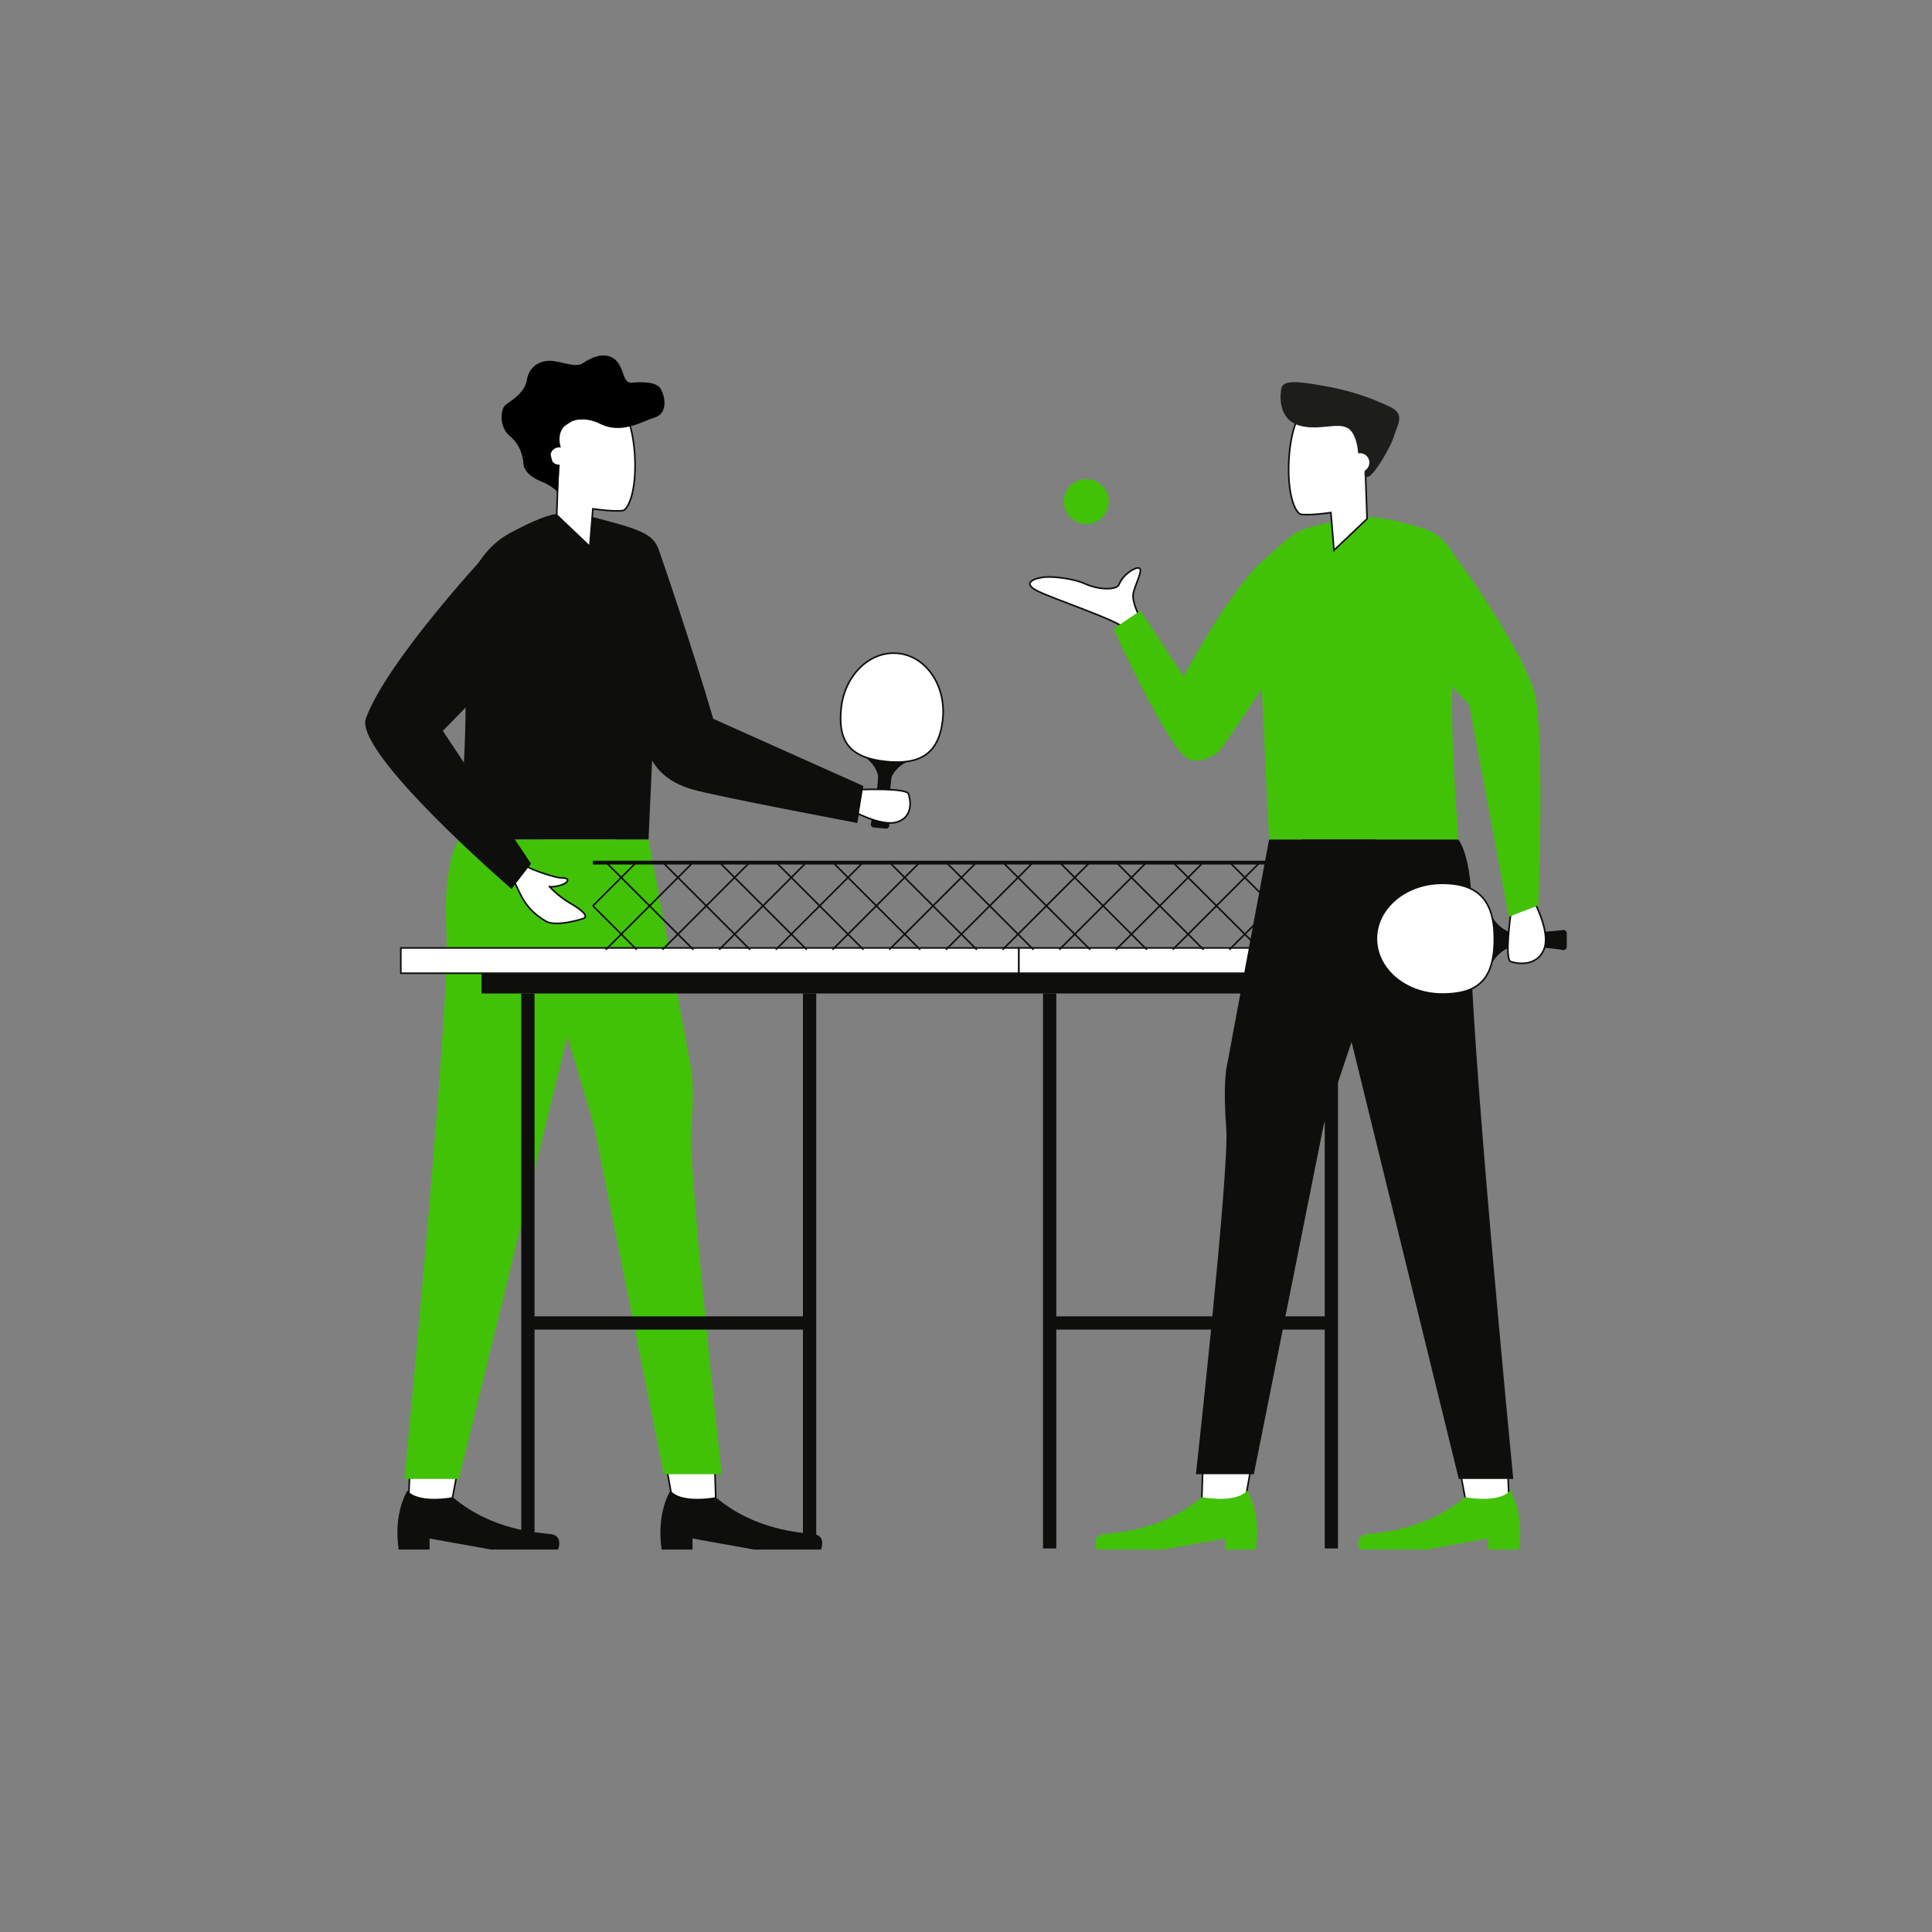 <svg viewBox="0 0 1197.25 1197.25" xmlns="http://www.w3.org/2000/svg" data-name="Layer 1" id="Layer_1"><rect x="0" y="0" width="1197.25" height="1197.25" fill="#808080" stroke="none"/><defs><style>.cls-1{fill:#0e0e0d;}.cls-2{fill:#fff;}.cls-2,.cls-5{stroke:#0e0e0d;stroke-miterlimit:10;}.cls-3{fill:#41c207;}.cls-4{fill:#1d1d1b;}.cls-5{fill:none;}</style></defs><path d="M545.55,471.42l-1,10.39c-.09-.4-.21-.89-.38-1.44a20.63,20.63,0,0,0-3.92-7.31,20.33,20.33,0,0,0-4.81-4.22,44.53,44.53,0,0,0,8.84,2.37h0Z" class="cls-1"></path><path d="M562.74,471.8a20.39,20.39,0,0,0-4.88,2.95,20.69,20.69,0,0,0-5.3,6.53c-.25.47-.44.9-.59,1.25l1-10.34.93,0A47.16,47.16,0,0,0,562.74,471.8Z" class="cls-1"></path><path d="M548.93,513.5l-7.58-.73a2,2,0,0,1-1.7-2.44c.85-3.25,1.64-6.69,2.31-10.31a142.19,142.19,0,0,0,2.21-19.65c.14-3.21.16-6.27.11-9.16h0l1.25.2c1.37.21,2.81.39,4.32.53q1.59.17,3.09.24l.93,0q-.75,4.35-1.33,9c-.76,6.11-1.29,12.64-1.48,19.56q-.15,5.52,0,10.67A2,2,0,0,1,548.93,513.5Z" class="cls-1"></path><path d="M584.25,445.26c-1.55,16-8.39,24.53-21.51,26.54a47.16,47.16,0,0,1-8.85.43l-.93,0q-1.5-.07-3.09-.24c-1.51-.14-3-.32-4.32-.53l-1.25-.2h0a44.53,44.53,0,0,1-8.84-2.37c-11.87-4.68-15.72-14.13-14.22-29.66,2-20.65,17.71-36,35.12-34.35S586.24,424.61,584.25,445.26Z" class="cls-2"></path><path d="M284.56,520.28s6.1-77.45,3.15-102.28-3.94-32.7-3.94-32.7,3.67-39.83,32.49-55.1c30.25-16,34.68-14.22,61.58-7,27.1,7.28,31.88,10.92,31.38,30.11s-7.34,167-7.34,167Z" class="cls-1"></path><path d="M527.11,501.82s18.65,10.79,28.83,7.57,8.33-13.86,7-17.5-29-2.61-29-2.61Z" class="cls-2"></path><polygon points="443.98 942.37 442.93 908.3 413.35 911.01 419.05 942.9 443.98 942.37" class="cls-2"></polygon><path d="M415.51,923.69S406.62,937,410,960.27h19.14v-6.86l38.29,6.86h41.36s3.42-8.55-4.44-9.57-36.24-2.09-60.85-22.91C443.54,927.79,422.35,931.89,415.51,923.69Z" class="cls-1"></path><polygon points="277.24 944.91 283.56 911.41 254.1 907.68 252.78 940.04 277.24 944.91" class="cls-2"></polygon><path d="M252.52,923.69s-8.88,13.33-5.47,36.58H266.2v-6.86l38.28,6.86h41.37s3.42-8.55-4.45-9.57-36.23-2.09-60.85-22.91C280.55,927.79,259.36,931.89,252.52,923.69Z" class="cls-1"></path><path d="M401.88,520.28l26.53,142.38s2,11.29,0,36.82S447.2,913.54,447.2,913.54H411.36L368,697l-29.81-99.45L336,520.28Z" class="cls-3"></path><path d="M284.56,520.28s-10.31,11.79-7.86,57.45-26.13,338.76-26.13,338.76h33.77l97.2-396.21Z" class="cls-3"></path><path d="M393.52,285.78c-.54-21-6.54-31.15-6.54-31.15l-17.74-4.2-31.27,21,4.39,16.64,3.53,4L345,319.17l20.5,19.5,1.91-23.34c5.59.78,13.49,1.66,18.5,1.08C388.6,316.09,394.07,306.81,393.52,285.78Z" class="cls-2"></path><path d="M407.49,338.67c1.29,3.19,21.56,62.48,34.51,106.77l93,41.63L531.3,510s-88-16.6-102.38-20.84S408,477.76,404.37,471.8s-22.83-48-22.83-48Z" class="cls-1"></path><path d="M325.27,534.55a10.66,10.66,0,0,0,1.45,2.4c2.29,2,15.93,6.34,19.26,6.85s6.55,0,5.54,2.3-8.49,3.78-11,3.34a58.7,58.7,0,0,0,12.93,10.34c7.72,4.5,11.54,8.23,7.85,9.47s-17.34,4.94-23,1.63c-16.2-9.49-16.1-20.86-22.24-28.68Z" class="cls-2"></path><path d="M300.64,344.23s-61,65.72-73.89,100.93C219,466.23,317,550.89,317,550.89l12.09-15.62-54.68-82.39S341.31,387,352.2,353.94" class="cls-1"></path><path d="M408.74,240.08c-2.93-3.46-11.17-3.46-17.29-2.93s-4.26-10.37-11.18-15-15.16.41-19.42,3.09-12.23-1.08-19.15-1.6-13.84,3.44-15.17,11.74-9.84,12.72-13.3,15.65-3.72,13.83,2.66,19.15,8,12,8.52,17.3,6.11,9,11.7,11.17a28.83,28.83,0,0,1,9.58,6.38l1.15-17.06-.36,0a5.36,5.36,0,1,1,1.07-10.61h0C343,261.9,358.46,256,371.76,262.61s25-1,34.05-3.9S411.67,243.54,408.74,240.08Z"></path><rect height="15.67" width="383.02" y="587.43" x="248.38" class="cls-2"></rect><rect height="15.67" width="286.87" y="587.43" x="631.4" class="cls-2"></rect><rect height="12.57" width="557" y="603.1" x="298.41" class="cls-1"></rect><rect height="343.9" width="8.21" y="615.68" x="323.03" class="cls-1"></rect><rect transform="translate(1234.74 404.94) rotate(90)" height="175.55" width="8.21" y="732.07" x="410.8" class="cls-1"></rect><rect height="343.9" width="8.21" y="615.68" x="497.59" class="cls-1"></rect><rect height="343.9" width="8.21" y="615.68" x="646.36" class="cls-1"></rect><rect transform="translate(1558.08 81.6) rotate(90)" height="175.55" width="8.21" y="732.07" x="734.14" class="cls-1"></rect><rect height="343.9" width="8.21" y="615.68" x="820.92" class="cls-1"></rect><path d="M903.76,520.28s-6.1-77.45-3.15-102.28,3.94-32.7,3.94-32.7,10.42-48-23.77-58.29c-32.79-9.87-42.22-7.44-69.12-.21-27.09,7.28-31.87,40.62-31.38,59.81s6.16,133.67,6.16,133.67Z" class="cls-3"></path><polygon points="744.34 942.37 745.4 908.3 774.97 911.01 769.27 942.9 744.34 942.37" class="cls-2"></polygon><path d="M772.82,923.69s8.88,13.33,5.46,36.58H759.14v-6.86l-38.28,6.86H679.49s-3.42-8.55,4.45-9.57,36.23-2.09,60.84-22.91C744.78,927.79,766,931.89,772.82,923.69Z" class="cls-3"></path><polygon points="911.08 944.91 904.77 911.41 934.23 907.68 935.54 940.04 911.08 944.91" class="cls-2"></polygon><path d="M935.8,923.69s8.89,13.33,5.47,36.58H922.13v-6.86l-38.29,6.86H842.48s-3.42-8.55,4.44-9.57,36.24-2.09,60.85-22.91C907.77,927.79,929,931.89,935.8,923.69Z" class="cls-3"></path><path d="M786.44,520.28,759.91,662.66s-2,11.29,0,36.82-18.79,214.06-18.79,214.06H777L820.3,697l29.48-87.64,2.5-89.11Z" class="cls-1"></path><path d="M903.76,520.28s10.31,11.79,7.86,57.45,26.14,338.76,26.14,338.76H904L806.78,520.28Z" class="cls-1"></path><path d="M798.6,288.13c.55-21,6.55-31.15,6.55-31.15l17.74-4.2,31.26,21-4.39,16.64-3.53,4,.94,27.08L826.67,341l-1.92-23.34c-5.59.78-13.48,1.66-18.5,1.08C803.52,318.44,798.05,309.16,798.6,288.13Z" class="cls-2"></path><path d="M794.13,240.55c1.26-5.55,11.84-4,28.49-1a152.18,152.18,0,0,1,38.8,12.6C871,256.68,866,263,863.94,270s-12.35,24.45-16.13,25.46c-2.82.75-2.41-2.28-2-3.87a5.8,5.8,0,0,0-3-10.74,5.47,5.47,0,0,0-1.07.11l-.17-.38s-.25-8.06-4-13.1c-5.63-7.5-17.9-.25-31.45-3.53S792.87,246.09,794.13,240.55Z" class="cls-4"></path><path d="M925.9,586.41h11.31c-.42.14-.93.32-1.52.56a22.43,22.43,0,0,0-7.47,5,22.17,22.17,0,0,0-4.05,5.62,49.18,49.18,0,0,0,1.64-9.77v0Q925.87,587.12,925.9,586.41Z" class="cls-1"></path><path d="M924.52,567.84a22.07,22.07,0,0,0,3.7,4.95,22.45,22.45,0,0,0,7.59,5c.53.21,1,.38,1.4.51H926c0-.34,0-.67-.05-1A50.63,50.63,0,0,0,924.52,567.84Z" class="cls-1"></path><path d="M970.93,578.4v8.25a2.11,2.11,0,0,1-2.45,2.08c-3.59-.58-7.38-1.07-11.36-1.41a152.85,152.85,0,0,0-21.43-.35c-3.47.19-6.77.48-9.88.84v0q.06-.67.09-1.38c.09-1.5.13-3.07.13-4.71,0-1.15,0-2.27-.07-3.36,0-.34,0-.67-.05-1,3.18.23,6.48.4,9.9.49,6.66.18,13.77.08,21.25-.44q6-.4,11.51-1.09A2.1,2.1,0,0,1,970.93,578.4Z" class="cls-1"></path><path d="M893.66,547.4c17.46,0,27.33,6.49,30.86,20.44a50.63,50.63,0,0,1,1.39,9.5c0,.33,0,.66.05,1,0,1.09.07,2.21.07,3.36,0,1.64,0,3.21-.13,4.71q0,.71-.09,1.38v0a49.18,49.18,0,0,1-1.64,9.77c-3.81,13.29-13.6,18.43-30.51,18.43-22.48,0-40.7-15.36-40.7-34.31S871.18,547.4,893.66,547.4Z" class="cls-2"></path><path d="M951,559.34s10.27,19,5.62,29.39-16.45,8.54-20.42,7.18,0-29.57,0-29.57Z" class="cls-2"></path><path d="M896.88,338.1s40.29,53,53.21,88.19c7.72,21.06,3.18,134.8,3.18,134.8l-18.3,7L910.52,436.82s-54.31-55.95-65.19-89" class="cls-3"></path><path d="M706.24,382.21s-5.2-9.38-3.88-14.9,5.75-13.5,3.88-15.06-10.32,3.52-12.8,10c-1.31,3.41-12.17,3.53-21-.47-7-3.19-18.68-4.52-24.3-4.21s-15.3,3.12-6.24,8.12,52.12,19,55.24,24Z" class="cls-2"></path><path d="M706.69,378.44,690.05,389.7s33.6,73.83,46.07,80.46c6.67,3.56,16.51-1.6,19.55-4.92S801,398.47,801,398.47l3.28-68.82s-3.65,1.45-21.76,17.81c-21.16,19.11-49,71.62-49,71.62Z" class="cls-3"></path><circle r="13.9" cy="310.8" cx="673.19" class="cls-3"></circle><rect height="2.35" width="421.54" y="533.37" x="367.42" class="cls-1"></rect><line y2="588.51" x2="394.58" y1="561.35" x1="367.42" class="cls-5"></line><line y2="588.51" x2="429.71" y1="534.19" x1="375.38" class="cls-5"></line><line y2="588.51" x2="464.83" y1="534.19" x1="410.51" class="cls-5"></line><line y2="588.51" x2="499.96" y1="534.19" x1="445.64" class="cls-5"></line><line y2="588.51" x2="535.09" y1="534.19" x1="480.77" class="cls-5"></line><line y2="588.51" x2="570.22" y1="534.19" x1="515.9" class="cls-5"></line><line y2="588.51" x2="605.35" y1="534.19" x1="551.03" class="cls-5"></line><line y2="588.51" x2="640.48" y1="534.19" x1="586.16" class="cls-5"></line><line y2="588.51" x2="675.61" y1="534.19" x1="621.28" class="cls-5"></line><line y2="588.51" x2="710.73" y1="534.19" x1="656.41" class="cls-5"></line><line y2="588.51" x2="745.86" y1="534.19" x1="691.54" class="cls-5"></line><line y2="588.51" x2="780.99" y1="534.19" x1="726.67" class="cls-5"></line><line y2="561.35" x2="788.96" y1="534.19" x1="761.8" class="cls-5"></line><line y2="588.51" x2="761.8" y1="561.35" x1="788.96" class="cls-5"></line><line y2="588.51" x2="726.67" y1="534.19" x1="780.99" class="cls-5"></line><line y2="588.51" x2="691.54" y1="534.19" x1="745.86" class="cls-5"></line><line y2="588.51" x2="656.41" y1="534.19" x1="710.73" class="cls-5"></line><line y2="588.51" x2="621.28" y1="534.19" x1="675.61" class="cls-5"></line><line y2="588.51" x2="586.16" y1="534.19" x1="640.48" class="cls-5"></line><line y2="588.51" x2="551.03" y1="534.19" x1="605.35" class="cls-5"></line><line y2="588.51" x2="515.9" y1="534.19" x1="570.22" class="cls-5"></line><line y2="588.51" x2="480.77" y1="534.19" x1="535.09" class="cls-5"></line><line y2="588.51" x2="445.64" y1="534.19" x1="499.96" class="cls-5"></line><line y2="588.51" x2="410.51" y1="534.19" x1="464.83" class="cls-5"></line><line y2="588.51" x2="375.38" y1="534.19" x1="429.71" class="cls-5"></line><line y2="561.35" x2="367.42" y1="534.19" x1="394.58" class="cls-5"></line></svg>